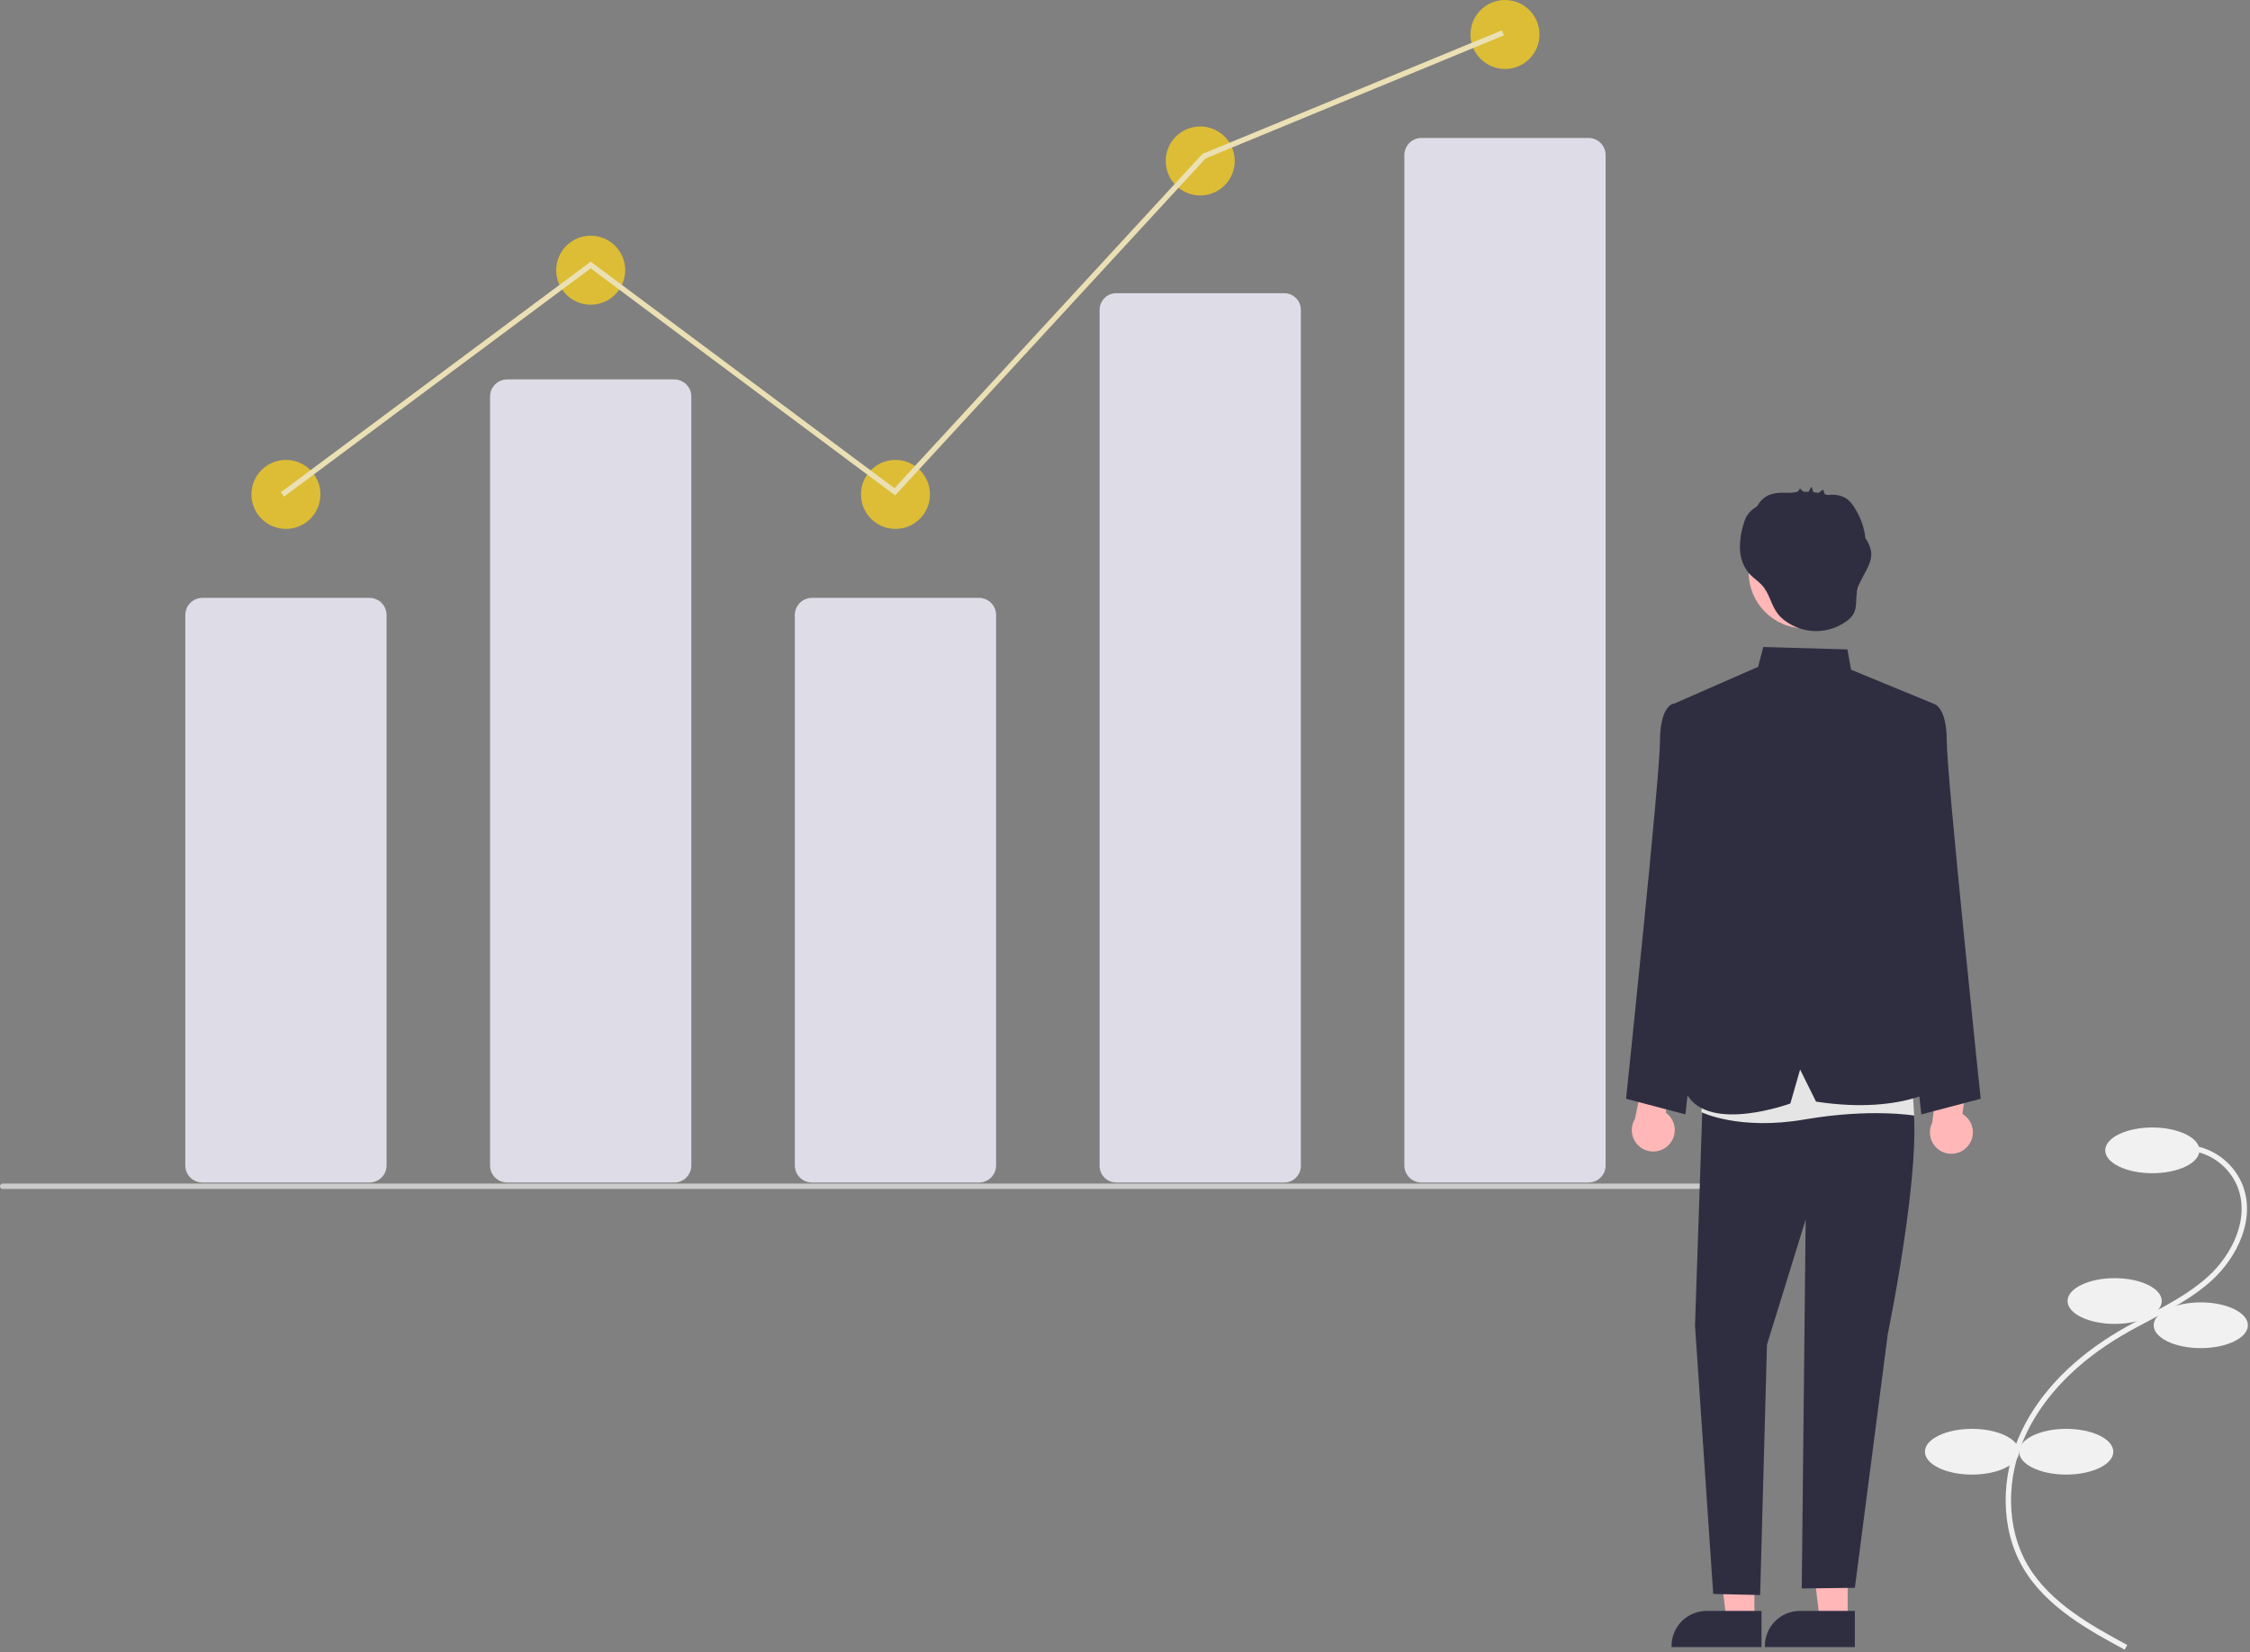<svg width="836" height="614" viewBox="0 0 836 614" fill="none" xmlns="http://www.w3.org/2000/svg">
<rect x="0" y="0" width="836" height="614" fill="#808080" stroke="none"/>
<g clip-path="url(#clip0)">
<path d="M789.434 613.098L790.385 611.339C777.632 604.442 761.759 595.858 753.469 581.772C745.297 567.886 745.113 549.029 752.991 532.561C759.694 518.545 772.008 505.989 788.602 496.248C791.875 494.327 795.31 492.506 798.633 490.745C806.665 486.488 814.97 482.086 821.817 475.842C831.249 467.241 838.385 452.807 833.067 439.951C831.317 435.847 828.452 432.316 824.797 429.759C821.142 427.202 816.844 425.72 812.389 425.483L812.276 427.48C816.357 427.697 820.296 429.053 823.645 431.395C826.994 433.736 829.62 436.97 831.224 440.729C836.167 452.676 829.385 466.233 820.47 474.364C813.809 480.438 805.618 484.779 797.697 488.978C794.355 490.749 790.9 492.58 787.589 494.523C770.65 504.467 758.063 517.321 751.186 531.698C743.026 548.758 743.24 568.334 751.745 582.787C760.318 597.353 776.462 606.083 789.434 613.098Z" fill="#F1F1F1"/>
<path d="M799.713 436.024C809.378 436.024 817.213 432.219 817.213 427.524C817.213 422.83 809.378 419.024 799.713 419.024C790.048 419.024 782.213 422.83 782.213 427.524C782.213 432.219 790.048 436.024 799.713 436.024Z" fill="#F1F1F1"/>
<path d="M785.713 492.024C795.378 492.024 803.213 488.219 803.213 483.524C803.213 478.83 795.378 475.024 785.713 475.024C776.048 475.024 768.213 478.83 768.213 483.524C768.213 488.219 776.048 492.024 785.713 492.024Z" fill="#F1F1F1"/>
<path d="M817.713 501.024C827.378 501.024 835.213 497.219 835.213 492.524C835.213 487.83 827.378 484.024 817.713 484.024C808.048 484.024 800.213 487.83 800.213 492.524C800.213 497.219 808.048 501.024 817.713 501.024Z" fill="#F1F1F1"/>
<path d="M767.713 548.024C777.378 548.024 785.213 544.219 785.213 539.524C785.213 534.83 777.378 531.024 767.713 531.024C758.048 531.024 750.213 534.83 750.213 539.524C750.213 544.219 758.048 548.024 767.713 548.024Z" fill="#F1F1F1"/>
<path d="M732.713 548.024C742.378 548.024 750.213 544.219 750.213 539.524C750.213 534.83 742.378 531.024 732.713 531.024C723.048 531.024 715.213 534.83 715.213 539.524C715.213 544.219 723.048 548.024 732.713 548.024Z" fill="#F1F1F1"/>
<path d="M137.286 439.484H75.192C73.51 439.482 71.898 438.813 70.709 437.624C69.52 436.435 68.851 434.823 68.849 433.142V228.544C68.851 226.863 69.52 225.251 70.709 224.062C71.898 222.873 73.51 222.204 75.192 222.202H137.286C138.968 222.204 140.58 222.873 141.769 224.062C142.958 225.251 143.627 226.863 143.629 228.544V433.142C143.627 434.823 142.958 436.435 141.769 437.624C140.58 438.813 138.968 439.482 137.286 439.484V439.484Z" fill="#DEDDE7"/>
<path d="M250.524 439.484H188.429C186.748 439.482 185.136 438.813 183.947 437.624C182.758 436.435 182.089 434.823 182.087 433.142V147.355C182.089 145.673 182.758 144.061 183.947 142.872C185.136 141.683 186.748 141.015 188.429 141.013H250.524C252.205 141.015 253.817 141.683 255.006 142.872C256.195 144.061 256.864 145.673 256.866 147.355V433.142C256.864 434.823 256.195 436.435 255.006 437.624C253.817 438.813 252.205 439.482 250.524 439.484V439.484Z" fill="#DEDDE7"/>
<path d="M363.761 439.484H301.667C299.985 439.482 298.373 438.813 297.184 437.624C295.995 436.435 295.326 434.823 295.324 433.142V228.544C295.326 226.863 295.995 225.251 297.184 224.062C298.373 222.873 299.985 222.204 301.667 222.202H363.761C365.443 222.204 367.055 222.873 368.244 224.062C369.433 225.251 370.102 226.863 370.104 228.544V433.142C370.102 434.823 369.433 436.435 368.244 437.624C367.055 438.813 365.443 439.482 363.761 439.484V439.484Z" fill="#DEDDE7"/>
<path d="M476.999 439.484H414.904C413.261 439.519 411.671 438.902 410.482 437.767C409.293 436.632 408.603 435.072 408.562 433.429V115.019C408.603 113.376 409.293 111.816 410.482 110.681C411.671 109.546 413.261 108.929 414.904 108.964H476.999C478.642 108.929 480.232 109.546 481.421 110.681C482.61 111.816 483.3 113.376 483.341 115.019V433.429C483.3 435.072 482.61 436.632 481.421 437.767C480.232 438.902 478.642 439.519 476.999 439.484Z" fill="#DEDDE7"/>
<path d="M590.236 439.484H528.142C526.46 439.482 524.848 438.813 523.659 437.624C522.47 436.435 521.801 434.823 521.799 433.142V57.619C521.801 55.938 522.47 54.326 523.659 53.137C524.848 51.948 526.46 51.279 528.142 51.277H590.236C591.918 51.279 593.53 51.948 594.719 53.137C595.908 54.326 596.577 55.938 596.579 57.619V433.142C596.577 434.823 595.908 436.435 594.719 437.624C593.53 438.813 591.918 439.482 590.236 439.484V439.484Z" fill="#DEDDE7"/>
<path d="M106.239 196.563C113.319 196.563 119.058 190.824 119.058 183.744C119.058 176.664 113.319 170.925 106.239 170.925C99.159 170.925 93.419 176.664 93.419 183.744C93.419 190.824 99.159 196.563 106.239 196.563Z" fill="#DDBD35"/>
<path d="M219.476 113.237C226.556 113.237 232.296 107.498 232.296 100.418C232.296 93.338 226.556 87.599 219.476 87.599C212.396 87.599 206.657 93.338 206.657 100.418C206.657 107.498 212.396 113.237 219.476 113.237Z" fill="#DDBD35"/>
<path d="M332.714 196.563C339.794 196.563 345.533 190.824 345.533 183.744C345.533 176.664 339.794 170.925 332.714 170.925C325.634 170.925 319.895 176.664 319.895 183.744C319.895 190.824 325.634 196.563 332.714 196.563Z" fill="#DDBD35"/>
<path d="M445.951 72.643C453.031 72.643 458.771 66.904 458.771 59.824C458.771 52.744 453.031 47.004 445.951 47.004C438.871 47.004 433.132 52.744 433.132 59.824C433.132 66.904 438.871 72.643 445.951 72.643Z" fill="#DDBD35"/>
<path d="M559.189 25.639C566.269 25.639 572.008 19.899 572.008 12.819C572.008 5.739 566.269 0 559.189 0C552.109 0 546.37 5.739 546.37 12.819C546.37 19.899 552.109 25.639 559.189 25.639Z" fill="#DDBD35"/>
<path d="M663 441.864H1C0.735 441.864 0.48 441.759 0.293 441.571C0.105 441.384 0 441.129 0 440.864C0 440.599 0.105 440.345 0.293 440.157C0.48 439.97 0.735 439.864 1 439.864H663C663.265 439.864 663.52 439.97 663.707 440.157C663.895 440.345 664 440.599 664 440.864C664 441.129 663.895 441.384 663.707 441.571C663.52 441.759 663.265 441.864 663 441.864Z" fill="#CBCBCB"/>
<path d="M619.935 425.611C620.758 424.794 621.391 423.806 621.79 422.718C622.189 421.629 622.345 420.467 622.247 419.311C622.148 418.156 621.797 417.037 621.219 416.032C620.641 415.027 619.85 414.161 618.901 413.495L622.833 395.806L612.665 390.794L607.464 415.854C606.451 417.522 606.085 419.504 606.435 421.424C606.786 423.344 607.829 425.069 609.366 426.272C610.903 427.474 612.828 428.071 614.776 427.949C616.724 427.828 618.56 426.996 619.935 425.611V425.611Z" fill="#FFB7B7"/>
<path d="M731.119 425.999C731.875 425.12 732.43 424.087 732.744 422.971C733.058 421.855 733.123 420.683 732.936 419.539C732.748 418.395 732.312 417.306 731.658 416.349C731.004 415.392 730.148 414.59 729.15 413.999L731.701 396.059L721.177 391.849L717.93 417.236C717.049 418.977 716.837 420.982 717.335 422.869C717.833 424.756 719.007 426.395 720.632 427.475C722.258 428.555 724.223 429.002 726.156 428.729C728.089 428.457 729.855 427.486 731.119 425.999L731.119 425.999Z" fill="#FFB7B7"/>
<path d="M651.862 602.078L641.494 602.077L636.562 562.087L651.864 562.088L651.862 602.078Z" fill="#FFB7B7"/>
<path d="M654.506 612.128L621.076 612.127V611.704C621.076 608.253 622.447 604.943 624.887 602.503C627.327 600.063 630.637 598.692 634.088 598.692H634.089L654.507 598.693L654.506 612.128Z" fill="#2F2E41"/>
<path d="M686.535 602.078L676.167 602.077L671.235 562.087L686.537 562.088L686.535 602.078Z" fill="#FFB7B7"/>
<path d="M689.179 612.128L655.749 612.127V611.704C655.749 608.253 657.12 604.943 659.56 602.503C662 600.063 665.31 598.692 668.761 598.692H668.762L689.18 598.693L689.179 612.128Z" fill="#2F2E41"/>
<path d="M707.41 265.63L718.59 261.596C718.59 261.596 723.335 262.603 723.335 275.472C723.335 288.34 735.937 408.354 735.937 408.354L713.883 414.161L701.417 300.298L707.41 265.63Z" fill="#2F2E41"/>
<path d="M632.704 265.63L621.524 261.596C621.524 261.596 616.779 262.603 616.779 275.472C616.779 288.34 604.177 408.354 604.177 408.354L626.232 414.161L638.697 300.298L632.704 265.63Z" fill="#2F2E41"/>
<path d="M632.847 402.507L629.791 492.659L636.557 592.383L653.989 592.785L656.526 499.761L670.903 453.248L669.452 590.34L689.191 590.105L701.417 495.786C701.417 495.786 717.562 417.729 708.609 402.507L667.377 388.796L632.847 402.507Z" fill="#2F2E41"/>
<path d="M633.183 391.644L632.188 413.331C632.188 413.331 646.1 420.254 670.552 416.037C695.005 411.82 711.259 414.6 711.259 414.6L709.381 386.954L633.183 391.644Z" fill="#E5E5E5"/>
<path d="M621.08 261.916L653.233 247.826L655.151 240.447L686.431 241.353L687.782 248.892L718.59 261.596L705.017 308.793L706.409 341.995L723.335 402.507C723.335 402.507 709.058 414.632 674.758 409.415L668.84 397.489L665.219 410.101C665.219 410.101 635.142 421.165 626.806 406.762L632.847 302.717L621.08 261.916Z" fill="#2F2E41"/>
<path d="M670.507 233.514C681.978 233.514 691.277 224.215 691.277 212.743C691.277 201.272 681.978 191.973 670.507 191.973C659.035 191.973 649.736 201.272 649.736 212.743C649.736 224.215 659.035 233.514 670.507 233.514Z" fill="#FFB7B7"/>
<path d="M695.186 204.695C694.815 203.004 694.101 201.408 693.088 200.005C692.684 196.125 691.389 192.39 689.305 189.092C688.488 187.546 687.329 186.208 685.916 185.18C684.297 184.248 682.45 183.788 680.584 183.851C680.245 183.845 679.636 183.948 679.088 183.973C678.738 183.864 678.384 183.767 678.029 183.676C677.822 183.215 677.411 181.873 677.297 181.964L675.749 183.193C675.095 183.079 674.438 182.991 673.778 182.92C673.537 182.235 673.297 181.55 673.057 180.864C672.667 181.477 672.325 182.12 672.035 182.785C671.378 182.753 670.72 182.742 670.062 182.752L668.747 181.488C668.67 181.841 668.492 182.163 668.234 182.415C667.976 182.667 667.651 182.839 667.297 182.909C666.692 182.971 666.089 183.053 665.488 183.149C665.439 183.149 665.39 183.149 665.342 183.148C662.103 183.067 658.619 182.922 655.911 184.7C654.643 185.57 653.612 186.741 652.908 188.107C652.577 188.333 652.244 188.557 651.922 188.795C650.836 189.536 649.895 190.47 649.144 191.549C648.599 192.481 648.185 193.483 647.915 194.528C646.882 197.672 646.403 200.973 646.5 204.281C646.611 207.613 647.868 210.804 650.059 213.316C651.448 214.808 653.213 215.91 654.604 217.4C657.468 220.47 658.004 224.75 660.454 227.997C663.045 231.432 667.773 233.692 671.926 234.34C674.423 234.717 676.969 234.596 679.419 233.985C681.869 233.374 684.174 232.285 686.201 230.78C687.174 230.102 688.001 229.236 688.632 228.232C690.073 225.739 689.462 222.605 689.997 219.776C691.001 214.472 696.062 210.021 695.186 204.695Z" fill="#2F2E41"/>
<path d="M105.555 184.546L104.361 182.942L219.477 97.239L332.348 181.429L446.764 57.205L446.969 57.121L558.009 11.292L558.772 13.141L447.936 58.885L332.597 184.11L219.476 99.733L105.555 184.546Z" fill="#EAE0B4"/>
</g>
<defs>
<clipPath id="clip0">
<rect width="835.213" height="613.098" fill="white"/>
</clipPath>
</defs>
</svg>
